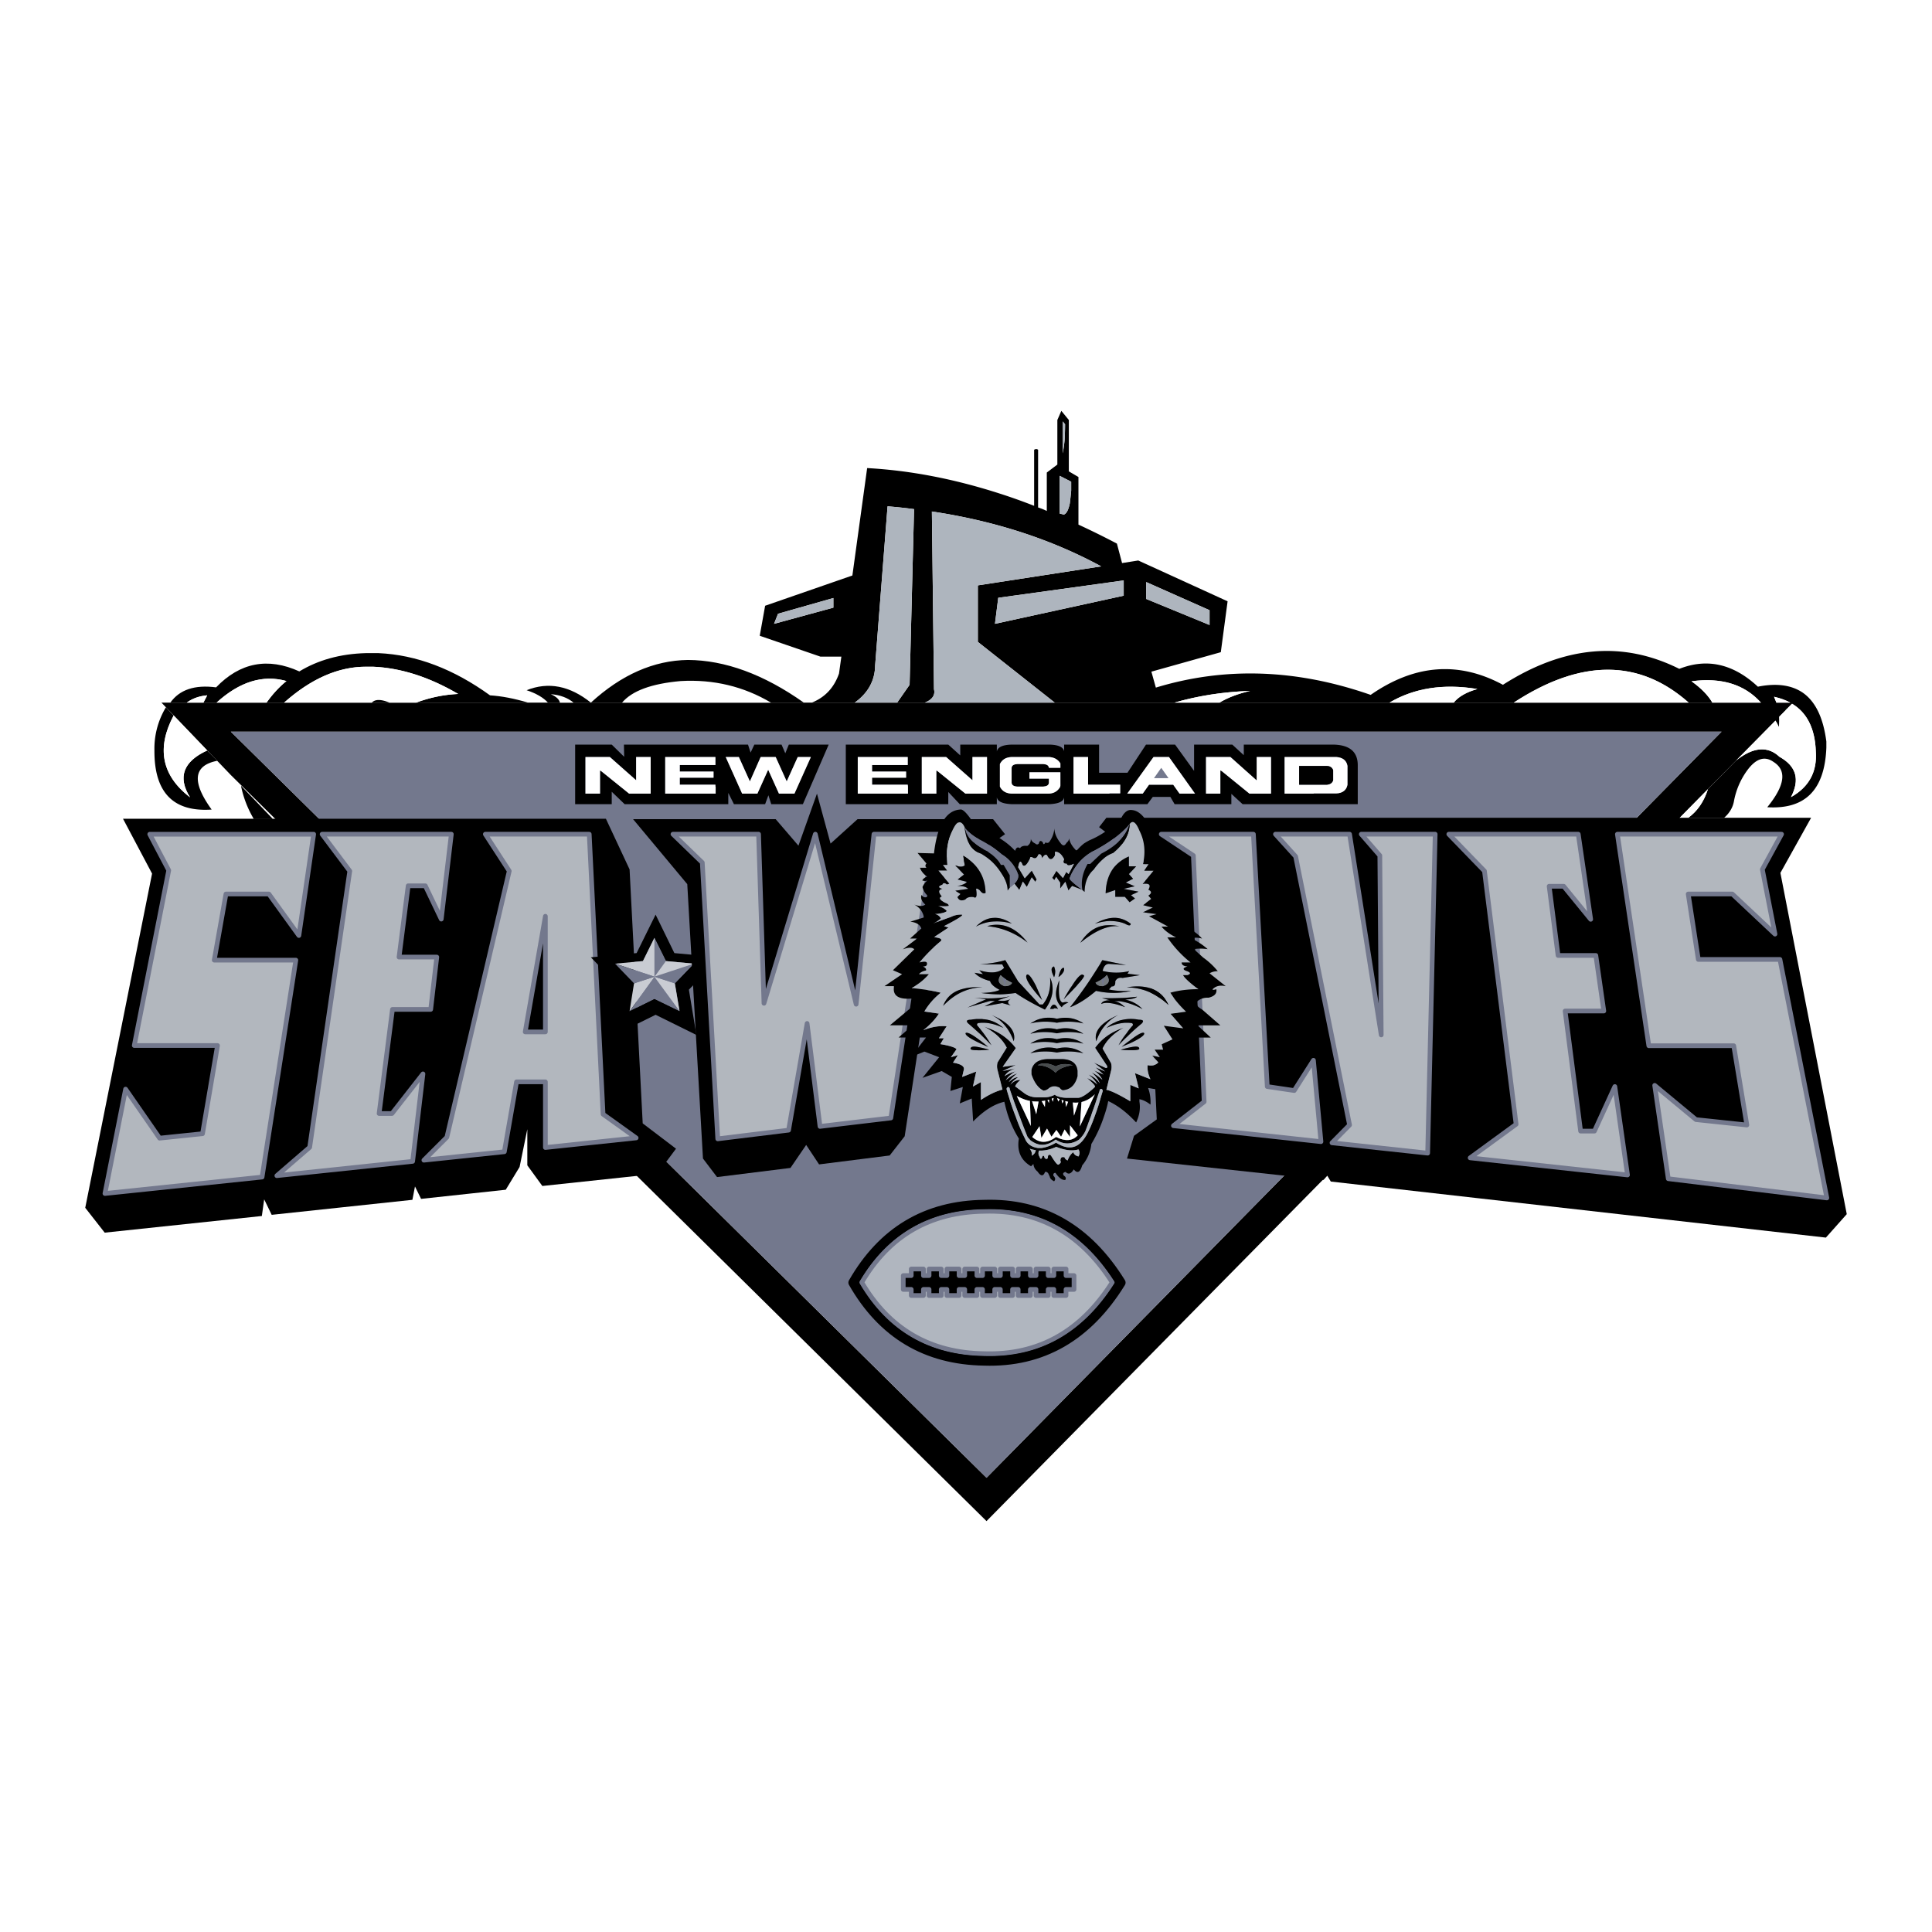 <svg xmlns="http://www.w3.org/2000/svg" width="2500" height="2500" viewBox="0 0 192.756 192.756"><path fill-rule="evenodd" clip-rule="evenodd" fill="#fff" d="M0 0h192.756v192.756H0V0z"/><path d="M178.238 70.756l.656-.655H16.108l6.926 7.229 40.503 39.989h.023-.023l34.888 34.442 79.719-80.889.094-.116zM66.486 115.893l-.023.023.023-.023-43.451-42.89h148.723l-73.332 74.432-31.94-31.542z" fill-rule="evenodd" clip-rule="evenodd"/><path fill-rule="evenodd" clip-rule="evenodd" fill="#73788d" d="M66.486 115.893l31.94 31.542 73.332-74.433H23.035l43.451 42.891z"/><path fill="none" stroke="#459d58" stroke-width=".051" stroke-linecap="round" stroke-linejoin="round" stroke-miterlimit="2.613" d="M178.238 70.756l-.093.118"/><path d="M168.48 70.102h2.363c-.42-.726-1.123-1.451-2.082-2.13 2.973-.397 5.289.304 6.926 2.13l1.451 1.801c.141.21.234.421.352.655.023-.351.047-.702.023-1.053l-.281-1.403-.234-.585c.609.14 1.146.328 1.615.585.07.046.117.07.188.116 1.496.89 2.293 2.504 2.363 4.774.139 2.012-.68 3.533-2.48 4.539.912-1.755.537-3.088-1.146-4.024-1.17-1.1-2.621-.983-4.33.375l-2.807 2.854c-.398 1.24-1.053 2.199-1.967 2.854h3.58c.516-.444.867-1.006.984-1.661a7.525 7.525 0 0 1 1.285-3.019c.891-1.24 1.779-1.521 2.668-.889 1.334.842 1.146 2.34-.631 4.516 3.789.234 5.732-1.731 5.896-5.943v-.608c-.305-2.363-1.076-3.978-2.34-4.867-1.123-.772-2.621-.982-4.492-.608-2.434-2.27-5.055-2.878-7.84-1.779-5.662-2.831-11.512-2.293-17.596 1.591-4.422-2.386-8.82-2.036-13.197 1.006-7.369-2.574-14.506-2.831-21.432-.726l-.445-1.591 6.926-1.942.678-5.077-8.914-4.072-1.615.257-.514-1.942a81.432 81.432 0 0 0-3.838-1.895v-4.75l-.959-.562v-5.125l-.748-.913-.398.913v4.446l-1.053.795v3.837a5.656 5.656 0 0 0-.867-.351v-5.756c-.115-.094-.256-.094-.396 0v5.592a56.68 56.68 0 0 0-3.486-1.24c-4.517-1.451-8.892-2.293-13.174-2.527l-1.474 10.717-8.705 3.019-.538 2.995 6.06 2.083h2.083l-.234 1.686c-.491 1.404-1.381 2.363-2.714 2.902h4.282c1.334-.96 2.013-2.2 2.036-3.697l1.24-15.888c.889.07 1.778.164 2.644.28l-.446 17.526-1.24 1.779h2.761c.749-.305 1.053-.749.913-1.334l-.21-17.736c6.247.936 11.886 2.761 16.894 5.476l-12.309 1.895v5.639l7.676 6.061h11.934c2.34-.679 4.867-1.077 7.559-1.17-1.217.281-2.248.679-3.066 1.17h16.965c2.457-1.451 5.381-1.919 8.773-1.357-1.1.304-1.895.772-2.363 1.357h5.99c6.69-4.377 12.518-4.377 17.453-.001zm-47.802-9.22v1.475l-6.318-2.598v-1.685l6.318 2.808zm-14.649-18.836l.234.281c0 .562-.023 1.1-.047 1.591a17.41 17.41 0 0 1-.188 1.311v-3.183h.001zm.844 6.014v.889c-.047.491-.094.936-.141 1.287-.141.655-.328 1.006-.586 1.1l-.42-.094v-3.767l1.147.585zM83.146 59.665v.96l-5.92 1.614.398-1.006 5.522-1.568zm28.967-1.755v1.521l-12.846 2.808.328-2.598 12.518-1.731z" fill-rule="evenodd" clip-rule="evenodd"/><path fill-rule="evenodd" clip-rule="evenodd" fill="#aeb5be" d="M120.678 62.356v-1.474l-6.319-2.808v1.685l6.319 2.597zM106.264 42.327l-.234-.281v3.183c.07-.398.141-.843.188-1.311a35.09 35.09 0 0 0 .046-1.591zM106.873 48.949v-.889l-1.146-.585v3.767l.42.094c.258-.094.445-.445.586-1.1.046-.351.093-.796.14-1.287zM83.146 60.625v-.96l-5.522 1.568-.398 1.006 5.92-1.614zM112.113 59.432V57.91l-12.517 1.732-.328 2.597 12.845-2.807z"/><path d="M168.762 67.972c.959.679 1.662 1.404 2.082 2.13h4.844c-1.637-1.826-3.954-2.528-6.926-2.13zM177.514 71.505c.023.352 0 .702-.023 1.053-.117-.234-.211-.445-.352-.655l-3.932 3.978c1.709-1.357 3.16-1.475 4.33-.375 1.684.936 2.059 2.27 1.146 4.024 1.801-1.006 2.619-2.527 2.48-4.539-.07-2.27-.867-3.884-2.363-4.774l-1.286 1.288zM176.998 69.516l.234.585h1.381c-.468-.257-1.006-.445-1.615-.585zM167.592 81.59h.842c.914-.655 1.568-1.614 1.967-2.854l-2.809 2.854zM117.168 70.102h4.492c.818-.492 1.85-.89 3.066-1.17-2.691.093-5.218.491-7.558 1.17zM145.035 70.102c.469-.585 1.264-1.053 2.363-1.357-3.393-.562-6.316-.094-8.773 1.357h6.41z" fill-rule="evenodd" clip-rule="evenodd" fill="#fff"/><path d="M91.195 50.797a47.837 47.837 0 0 0-2.644-.28l-1.24 15.888c-.023 1.497-.702 2.737-2.036 3.697h4.235l1.24-1.779.445-17.526zM93.184 68.767c.141.585-.164 1.03-.913 1.334h12.963l-7.676-6.061v-5.639l12.309-1.895c-5.008-2.715-10.646-4.54-16.894-5.476l.211 17.737z" fill-rule="evenodd" clip-rule="evenodd" fill="#aeb5be"/><path d="M151.025 70.102h17.455c-4.935-4.376-10.763-4.376-17.455 0zM55.863 70.102h1.357c-.585-.492-1.357-.772-2.27-.843.538.234.843.514.913.843z" fill-rule="evenodd" clip-rule="evenodd" fill="#fff"/><path d="M54.951 69.259c.912.07 1.685.351 2.27.843h1.731c-2.106-1.685-4.235-2.106-6.411-1.24.982.327 1.685.749 2.129 1.24h1.193c-.07-.329-.375-.609-.912-.843z" fill-rule="evenodd" clip-rule="evenodd"/><path d="M67.914 67.948c-2.925.257-4.867.983-5.85 2.153h14.858c-2.714-1.614-5.733-2.34-9.008-2.153z" fill-rule="evenodd" clip-rule="evenodd" fill="#fff"/><path d="M62.064 70.102c.982-1.17 2.925-1.896 5.85-2.153 3.275-.187 6.294.539 9.008 2.153h3.276c-4.001-2.832-7.862-4.235-11.559-4.259-3.417.046-6.645 1.474-9.687 4.259h3.112zM45.708 69.235c-1.427.07-2.808.351-4.188.866h11.161c-1.404-.421-2.667-.655-3.791-.726-3.627-2.621-7.347-4.048-11.138-4.212h-1.24c-2.597.07-4.797.702-6.646 1.825-3.135-1.427-5.92-.89-8.307 1.591-2.129-.281-3.65.234-4.562 1.521h1.638c.539-.398 1.217-.655 2.036-.726l-.375.726h1.31c2.293-2.083 4.61-2.809 6.973-2.153-.749.608-1.404 1.334-1.989 2.153h1.755c2.69-2.387 5.405-3.581 8.166-3.581h.702c2.786.119 5.617 1.032 8.495 2.716z" fill-rule="evenodd" clip-rule="evenodd"/><path d="M41.52 70.102a13.743 13.743 0 0 1 4.188-.866c-2.878-1.685-5.709-2.597-8.493-2.714h-.702c-2.761 0-5.476 1.193-8.166 3.581h8.751c.328-.352.913-.352 1.755 0h2.667v-.001zM18.635 70.102h1.662l.375-.726c-.819.07-1.498.327-2.037.726zM26.591 70.102c.585-.819 1.24-1.545 1.989-2.153-2.363-.655-4.68.07-6.973 2.153h4.984z" fill-rule="evenodd" clip-rule="evenodd" fill="#fff"/><path d="M38.852 70.102c-.842-.352-1.427-.352-1.755 0h1.755zM17.325 71.388l-.772-.819a7.976 7.976 0 0 0-1.146 4.306c-.023 4.188 1.872 6.154 5.709 5.896-2.012-2.784-1.825-4.399.562-4.867l-1.006-1.03c-2.387 1.1-2.972 2.667-1.708 4.68-2.832-2.176-3.37-4.913-1.639-8.166z" fill-rule="evenodd" clip-rule="evenodd"/><path d="M18.963 79.554c-1.264-2.012-.679-3.58 1.708-4.68l-3.346-3.486c-1.731 3.253-1.193 5.99 1.638 8.166z" fill-rule="evenodd" clip-rule="evenodd" fill="#fff"/><path d="M24.041 78.384a10.614 10.614 0 0 0 1.264 3.299H27.2l-3.159-3.299zM12.271 81.684l2.901 5.475-6.668 33.343 1.942 2.48 15.678-1.661.233-1.662.749 1.545 14.039-1.497.258-1.334.608 1.239 8.447-.912 1.381-2.27.772-3.768v3.604l1.498 2.06 9.43-1.006h.023l2.902-1.404.023-.023.959-1.287-3.323-2.526-1.31-25.341-2.363-5.054H12.271v-.001zM29.82 93.336l-2.995-4.142h-4.282l-1.169 6.599h8.143l-3.37 21.644-15.677 1.639 2.06-10.413 3.393 4.891 4.282-.444 1.497-8.798h-8.307l3.44-17.479-1.896-3.603h16.356L29.82 93.336zm5.077-6.435l-2.761-3.673h12.893l-1.006 8.47-1.591-3.323h-1.708l-.913 7.113h3.767l-.608 5.218h-3.814l-1.334 10.389h1.287l3.089-3.954-1.03 8.728-13.548 1.427 3.276-2.831 4.001-27.564zm15.912 0l-2.386-3.673h10.365l1.381 27.938 3.299 2.363-9.055.959v-6.552h-2.878l-1.217 6.974-8.026.842 2.293-2.293 6.224-26.558z" fill-rule="evenodd" clip-rule="evenodd"/><path fill-rule="evenodd" clip-rule="evenodd" fill="#b2b7be" d="M26.825 89.194l2.995 4.142 1.474-10.108H14.938l1.896 3.603-3.44 17.48h8.307l-1.497 8.797-4.283.445-3.392-4.891-2.06 10.413 15.677-1.638 3.37-21.644h-8.142l1.169-6.599h4.282zM32.137 83.228l2.76 3.673-4.001 27.564-3.275 2.831 13.547-1.427 1.03-8.727-3.089 3.954h-1.287l1.334-10.389h3.814l.609-5.218h-3.767l.912-7.114h1.708l1.591 3.323 1.006-8.47H32.137zM48.422 83.228l2.386 3.673-6.224 26.558-2.293 2.293 8.026-.842 1.217-6.974h2.878v6.552l9.055-.959-3.299-2.363-1.381-27.938H48.422zm5.99 19.725H52.4l2.012-11.536v11.536z"/><path fill-rule="evenodd" clip-rule="evenodd" d="M52.4 102.953h2.012V91.417L52.4 102.953z"/><path d="M32.137 83.228H45.03l-1.006 8.47-1.591-3.323h-1.708l-.913 7.113h3.767l-.608 5.218h-3.814l-1.334 10.389h1.287l3.089-3.954-1.03 8.728-13.548 1.427 3.276-2.831 4.001-27.563-2.761-3.674zm18.672 3.673l-6.224 26.558-2.293 2.293 8.026-.842 1.217-6.974h2.878v6.552l9.055-.959-3.299-2.363-1.381-27.938H48.422l2.387 3.673zm3.603 16.052V91.417L52.4 102.953h2.012zM26.825 89.194h-4.282l-1.169 6.599h8.143l-3.37 21.644-15.677 1.639 2.06-10.413 3.393 4.891 4.282-.444 1.497-8.798h-8.307l3.44-17.479-1.896-3.603h16.356L29.82 93.336l-2.995-4.142z" fill="none" stroke="#73788d" stroke-width=".468" stroke-linecap="round" stroke-linejoin="round" stroke-miterlimit="2.613"/><path d="M67.282 95.091l-1.872-3.837-1.896 3.837-4.562.421 3.112 3.229-.749 4.516h.023l4.071-2.012 4.071 2.012-.749-4.516 3.112-3.229-4.561-.421zm.514 5.779l-2.504-1.217-2.457 1.217h-.023v.023l.445-2.784-1.896-1.965 2.784-.258 1.146-2.316 1.146 2.316 2.785.258-1.895 1.965.469 2.761z" fill-rule="evenodd" clip-rule="evenodd"/><path fill-rule="evenodd" clip-rule="evenodd" fill="#c9ccd3" d="M65.292 97.478v-.024l-2.035.655-.445 2.785v-.024h.024l2.456-3.392z"/><path d="M65.292 97.454v.023l-2.457 3.393 2.457-1.217 2.504 1.217-2.504-3.416zm0 .117l.023.023h-.023v-.023z" fill-rule="evenodd" clip-rule="evenodd" fill="#73788d"/><path fill-rule="evenodd" clip-rule="evenodd" d="M65.316 97.595l-.024-.024v.024h.024zM65.292 97.454h.024v-.023l-.024.023-.022-.023.022.023z"/><path fill-rule="evenodd" clip-rule="evenodd" fill="#c9ccd3" d="M65.316 97.454h-.024l2.504 3.416-.467-2.761-2.013-.655z"/><path fill-rule="evenodd" clip-rule="evenodd" fill="#73788d" d="M65.316 97.431v.023l2.013.655 1.895-1.964-3.908 1.286zM65.292 97.454l.024-.023 1.123-1.544-1.147-2.317v3.884z"/><path fill-rule="evenodd" clip-rule="evenodd" fill="#c9ccd3" d="M65.27 97.431l.022.023V93.57l-1.146 2.317-2.784.258 3.908 1.286z"/><path fill-rule="evenodd" clip-rule="evenodd" fill="#73788d" d="M65.292 97.454l-.022-.023-3.908-1.286 1.895 1.964 2.035-.655z"/><path fill-rule="evenodd" clip-rule="evenodd" fill="#c9ccd3" d="M66.439 95.887l-1.123 1.544 3.908-1.286-2.785-.258z"/><path d="M177.631 87.089l3.064-5.499h-70.312l-.727.936 4.492 3.37 1.264 25.785-2.27 1.639-.701 2.269 19.607 2.13.375-.422.352.586 49.395 5.592 2.082-2.34-6.621-34.046zm-1.803-.351l1.264 6.458-4.258-4.001h-4.4l1.008 6.528h8.143l4.68 23.797-15.818-1.919-1.357-9.312 4.119 3.416 5.076.538-1.309-7.908h-8.471l-3.137-21.106h16.381l-1.921 3.509zm-17.127 4.984l-2.691-3.299h-1.451l.889 6.903h3.768l.797 5.545h-3.861l1.545 11.98h1.379l2.037-4.445 1.264 8.821-15.701-1.708 4.586-3.347-3.158-25.271-3.557-3.673h12.916l1.238 8.494zm-22.885-8.494h7.371l-.75 31.822-9.545-1.029 1.754-1.778-5.381-26.791-2.014-2.223h7.395l3.158 20.029-.139-17.899-1.849-2.131zm-18.742 29.084l3.064-2.387-1.076-24.568-3.205-2.129h9.195l1.381 25.177 2.691.397 1.918-3.019.75 8.119-14.718-1.59z" fill-rule="evenodd" clip-rule="evenodd"/><path fill-rule="evenodd" clip-rule="evenodd" fill="#b2b7be" d="M177.092 93.196l-1.264-6.458 1.92-3.51h-16.381l3.137 21.106h8.471l1.308 7.908-5.076-.538-4.119-3.416 1.357 9.313 15.819 1.919-4.68-23.797h-8.143l-1.007-6.529h4.4l4.258 4.002zM156.01 88.422l2.691 3.3-1.24-8.494h-12.916l3.557 3.673 3.158 25.271-4.586 3.347 15.701 1.708-1.264-8.822-2.037 4.446h-1.379l-1.545-11.981h3.862l-.797-5.545h-3.768l-.888-6.903h1.451zM143.188 83.228h-7.372l1.85 2.129.139 17.9-3.159-20.029h-7.394l2.014 2.223 5.38 26.791-1.753 1.779 9.545 1.029.75-31.822zM120.139 109.926l-3.065 2.386 14.719 1.591-.75-8.119-1.918 3.019-2.691-.398-1.381-25.177h-9.196l3.205 2.129 1.077 24.569z"/><path d="M100.273 83.228L99.08 81.73H85.556l-2.69 2.434-1.357-4.984-1.848 5.194-2.27-2.644H63.164l5.405 6.481 1.567 27.376 1.404 1.849 7.324-.912 1.568-2.293 1.287 1.941 7.043-.889 1.498-1.919 3.978-25.996 6.035-4.14zm-18.461 29.155l-1.287-10.272-1.848 10.646-7.066.866-1.544-27.564-2.925-2.831h8.541l.539 16.871 5.124-16.871 4.071 16.964 1.778-16.964h10.833L92.74 86.27l-3.861 25.271-7.067.842z" fill-rule="evenodd" clip-rule="evenodd"/><path fill-rule="evenodd" clip-rule="evenodd" fill="#b2b7be" d="M80.525 102.11l1.287 10.273 7.066-.843 3.861-25.27 5.288-3.042H87.194l-1.778 16.964-4.072-16.964-5.124 16.871-.538-16.871h-8.541l2.925 2.831 1.544 27.564 7.067-.866 1.848-10.647z"/><path d="M156.01 88.422h-1.451l.889 6.903h3.768l.797 5.545h-3.861l1.545 11.98h1.379l2.037-4.445 1.264 8.821-15.701-1.708 4.586-3.347-3.158-25.271-3.557-3.673h12.916l1.24 8.494-2.693-3.299zM80.525 102.11l-1.848 10.646-7.066.866-1.544-27.564-2.925-2.831h8.541l.539 16.871 5.124-16.871 4.071 16.964 1.778-16.964h10.833l-5.288 3.042-3.861 25.271-7.066.843-1.288-10.273zm55.291-18.882l1.85 2.129.139 17.899-3.158-20.029h-7.395l2.014 2.223 5.381 26.791-1.754 1.778 9.545 1.029.75-31.822h-7.372v.002zm-15.677 26.698l-1.076-24.568-3.205-2.129h9.195l1.381 25.177 2.691.397 1.918-3.019.75 8.119-14.719-1.591 3.065-2.386zm55.689-23.188l1.92-3.51h-16.381l3.137 21.106h8.471l1.309 7.908-5.076-.538-4.119-3.416 1.357 9.312 15.818 1.919-4.68-23.797h-8.143l-1.008-6.528h4.4l4.258 4.001-1.263-6.457z" fill="none" stroke="#73788d" stroke-width=".468" stroke-linecap="round" stroke-linejoin="round" stroke-miterlimit="2.613"/><path d="M114.336 74.29l-1.848 2.808h-2.832V74.29h-3.486v.678c-.07-.421-.561-.655-1.449-.678h-3.791c-.914.023-1.381.257-1.475.678v-.678h-3.65v1.076l-1.193-1.076H84.386v5.943h10.225v-1.217l1.146 1.217h3.697v-.679c.094.421.561.632 1.475.679h3.791c.889-.047 1.379-.257 1.449-.679v.679h8.307l.539-.726h1.754l.422.726h5.662v-1.03l1.123 1.03h11.488v-3.931c-.023-1.31-.818-1.965-2.387-2.012h-8.984v1.053l-1.146-1.053h-3.814v2.621l-1.895-2.621h-2.902zm-7.231 1.24h1.451v2.761h3.205v.865h-1.076v.023h-3.58V75.53zm6.905 3.65h-1.545l2.621-3.65h1.543l2.598 3.65h-1.543l-.633-.889h-2.41l-.631.889zm-11.303-1.498v-.631h3.088v1.287c0 .046 0 .093-.021.14v.023c-.234.421-.609.655-1.123.678h-3.721c-.539-.023-.938-.234-1.17-.702V76.23c.232-.468.631-.678 1.17-.702h3.721c.514.023.889.234 1.145.631v.445h-1.145c-.025-.234-.211-.351-.562-.375h-2.598c-.352.023-.537.141-.561.375v1.498c.023.234.209.351.561.375h2.598c.352-.023.537-.14.562-.375V77.681h-1.944v.001zm-4.234-2.152v3.65H96.32l-2.784-2.246a.499.499 0 0 1-.117-.07v2.316h-1.451v-3.65h2.434l2.621 2.316V75.53h1.45zM90.4 76.98v.608h-3.394v.702h3.557l.024.187v.702H85.58v-3.65h4.983v.795h-3.557v.655H90.4v.001zm42.936-1.45c.609.046 1.006.328 1.1.889v1.872c-.094.538-.49.842-1.1.865h-2.27v.023h-2.9V75.53h5.17zm-6.527 0v3.65h-2.152l-2.762-2.246-.141-.07v2.316h-1.428v-3.65h2.434l2.598 2.316h.023V75.53h1.428z" fill-rule="evenodd" clip-rule="evenodd"/><path fill-rule="evenodd" clip-rule="evenodd" fill="#fff" d="M108.557 75.53h-1.452v3.65h3.581v-.024h1.076v-.865h-3.205V75.53zM112.465 79.18h1.545l.631-.889h2.41l.633.889h1.543l-2.598-3.65h-1.543l-2.621 3.65zm2.668-1.544l.725-1.03.725 1.03h-1.45zM102.707 77.051v.631h1.943V78.103c-.025.234-.211.351-.562.375h-2.598c-.352-.023-.537-.14-.561-.375v-1.498c.023-.234.209-.351.561-.375h2.598c.352.023.537.141.562.375h1.145v-.445c-.256-.397-.631-.608-1.145-.631h-3.721c-.539.023-.938.234-1.17.702v2.247c.232.468.631.678 1.17.702h3.721c.514-.023.889-.257 1.123-.678v-.023c.021-.047.021-.094.021-.14v-1.287h-3.087v-.001zM98.473 79.18v-3.65h-1.451v2.316l-2.621-2.316h-2.434v3.65h1.451v-2.316c.023.023.07.047.117.07l2.784 2.246h2.154zM90.4 77.589v-.609h-3.394v-.655h3.557v-.164-.631H85.58v3.65H90.587v-.702l-.024-.187h-3.557v-.702H90.4zM134.436 76.419c-.094-.562-.49-.843-1.1-.889h-5.17V79.18h2.9v-.023h2.27c.609-.023 1.006-.327 1.1-.865v-1.873zm-2.082 0c.352 0 .562.164.654.421v1.006c-.092.281-.303.421-.654.445h-2.738v-1.872h2.738z"/><path d="M133.008 76.84c-.092-.257-.303-.421-.654-.421h-2.739v1.872h2.738c.352-.023.562-.164.654-.445V76.84h.001z" fill-rule="evenodd" clip-rule="evenodd"/><path d="M126.809 79.18v-3.65h-1.428v2.316h-.023l-2.598-2.316h-2.434v3.65h1.428v-2.316l.141.07 2.762 2.246h2.152z" fill-rule="evenodd" clip-rule="evenodd" fill="#fff"/><path d="M110.312 82.947a8.806 8.806 0 0 1-1.615.889 6.75 6.75 0 0 0-.561.328 5.552 5.552 0 0 0-.656.631l-.117.047c-.396-.398-.631-.795-.701-1.217 0 .188-.094.328-.258.468-.188.328-.375.328-.609 0-.373-.468-.584-.959-.607-1.451-.023.468-.188.937-.516 1.381-.115.094-.232.094-.373.023-.117.234-.211.234-.258 0-.188-.211-.328-.188-.398.117-.115.117-.232.117-.35 0-.258-.117-.398-.281-.445-.468 0 .304-.094.538-.352.702-.373-.047-.631.046-.725.234-.234-.164-.398-.07-.492.257a6.89 6.89 0 0 0-1.264-1.076 9.274 9.274 0 0 0-2.643-1.311c-.773-1.24-1.288-1.825-1.592-1.731-1.38.094-2.27 1.544-2.597 4.375l-1.637-.045.889 1.053c-.14.14-.14.304 0 .421h-.655c.117.327.351.632.725.889a.82.82 0 0 0-.491.375c.188.07.351.07.515 0a1.925 1.925 0 0 0-.491.655c.07.351.257.655.585.936-.305.164-.515.117-.679-.141-.117.304 0 .632.374.959-.233.187-.608.187-1.099 0 .562.304.866.749.959 1.287l-1.357.421c.585.07.959.281 1.1.679l-1.123 1.006h.702l-1.428 1.076c.585-.211.959-.211 1.147 0l-2.129 2.082.912.397-1.755 1.193h.936v.141c-.093.819.492 1.193 1.708 1.1l.865.188-2.971 2.48h2.27l-1.404 1.217h2.737l-1.497 1.942 1.333-.539 1.474.562-1.661 2.059 1.919-.679 1.006.585-.141 1.404 1.24-.397-.304 1.638 1.193-.491.141 2.293c1.053-1.076 2.082-1.731 3.111-1.966.117.491.234.982.398 1.45a10.68 10.68 0 0 0 1.053 2.224c-.211 1.264.211 2.176 1.217 2.761l.234-.234c.023.305.164.562.422.772.279.422.514.468.678.164.047-.117.094-.188.188-.141.047.023.117.047.188.141l.162.351c.023.164.164.305.422.445.164-.164.141-.352-.07-.562-.023-.187.047-.28.211-.28.352.515.678.749.982.702.094-.164.047-.305-.141-.422-.141-.187-.094-.304.164-.374.281.281.539.211.818-.257.352.444.633.327.844-.398a3.9 3.9 0 0 0 .912-2.129c.537-.889.959-1.825 1.264-2.762.141-.397.258-.795.352-1.193.023-.116.045-.233.07-.327.959.444 1.871 1.146 2.783 2.13.328-.679.445-1.381.328-2.083v-.234c.375.07.748.258 1.1.539a4.041 4.041 0 0 0-.234-1.662l1.779.305-.539-1.146 1.076-.374a.818.818 0 0 1-.42-.749h1.053l-.797-1.007h1.85l-.865-1.029c.467-.21.936-.28 1.426-.233l-.701-.796h2.387l-1.311-1.217h2.27l-1.801-1.567c-.492-.281-.68-.538-.539-.772v-.023c.305-.281.701-.421 1.17-.397.561-.141.842-.397.771-.843-.326.094-.443.07-.326-.047.326-.304.748-.374 1.264-.258l-1.615-1.286c.234-.141.516-.211.818-.211a7.298 7.298 0 0 0-1.451-1.357l-.936-.842c.422-.07.867-.07 1.381 0a6.691 6.691 0 0 0-1.592-1.053c.234-.117.586-.117 1.031 0-.445-.515-1.148-1.006-2.131-1.404h.68c-.352-.444-.936-.819-1.709-1.17l.281-.328h-.492l.914-.397-1.1-.304.748-.562-.562-.257.469-.234-.492-.421.562-.397-.818-.679.795-1.053h-.795l.279-.515c-.865.234-1.287.234-1.287 0 .049-1.146-.045-2.106-.256-2.855-.633-1.427-1.311-2.176-2.061-2.247-.42-.07-.771.188-1.053.726-.443.488-.982.955-1.59 1.4zm2.387-.725c.303-.421.631-.211.982.655.516 1.006.631 2.129.352 3.346h.561l-.445.655h.938l-1.1 1.334c.678-.117.865.07.584.562.352.164.352.351 0 .585l.281.327-.818.632.982.234-1.006.468 1.379.188-.748.21 1.895 1.03h-.654c.305.374.771.749 1.451 1.076h-.867a11.502 11.502 0 0 0 2.316 2.504h-.889c0 .234.188.374.586.397-.516.164-.516.327 0 .491.328.141.328.258 0 .375h-.445c.164.304.68.771 1.521 1.403-1.006 0-1.941.117-2.785.352l.422.631c.328.422.701.843 1.146 1.264l-1.545.211 1.264 1.451-1.941-.258.865 1.357-1.076.491.141.538h-.842l.514.749-.771-.164.631.679c-.234.28-.607.374-1.076.28-.047.445.047.913.281 1.404l-1.545-.608.375 1.521-.842-.351v1.638c-1.17-.702-1.967-1.076-2.387-1.146l.467-1.896c.07-.257.07-.515 0-.771l-.842-1.451c.398-.842 1.123-1.521 2.105-2.082-1.217.397-2.176 1.076-2.854 2.012l1.1 1.661c.164.211.141.352-.023.352l-1.193-.538 1.123.889-.959-.421.795.726-.959-.422c.396.281.678.608.842.937-.398-.351-.748-.585-1.076-.726.375.305.654.679.818 1.076a2.53 2.53 0 0 0-1.123-.865c.422.327.703.654.865.982a3.045 3.045 0 0 0-1.006-.632c.562.491.844.772.773.89-.797.748-1.381 1.1-1.709 1.076h-.818c-.609.023-1.053-.07-1.381-.234-.023-.023-.047-.047-.094-.07a2.305 2.305 0 0 1-1.17.258h-.562c-.209 0-.396-.023-.584-.07a2.125 2.125 0 0 1-.795-.397l-.844-.632c.094-.211.258-.422.539-.632-.375-.023-.725.14-1.006.468.141-.258.396-.491.748-.726-.211-.047-.514.117-.912.468.164-.28.445-.562.842-.865-.375.117-.748.351-1.146.679.211-.328.539-.632.982-.89-.467.141-.842.305-1.1.492.188-.352.539-.586 1.076-.772l-1.287.257 1.334-.608-1.311.188 1.311-1.872c-.725-.959-1.707-1.661-2.994-2.082-.07-.023-.117-.047-.164-.07.047.047.117.07.188.117.959.537 1.66 1.193 2.059 1.988L99.527 106a1.44 1.44 0 0 0 0 .771l.49 1.942c-.654.164-1.379.515-2.152 1.029v-1.778l-.795.445.328-1.498-1.405.538.164-.702c.094-.351-.257-.584-1.076-.725l.491-.749-.702.211.562-.796c-.093-.164-.632-.351-1.614-.515l.351-.585h-.492l.772-1.193c-.749-.07-1.544.07-2.34.397.656-.515 1.17-1.053 1.568-1.661l-1.451-.211a6.776 6.776 0 0 1 1.638-1.871c-.819-.211-1.778-.352-2.901-.469.281-.163.515-.327.749-.491.375-.28.702-.585.959-.89h-.983c.14-.187.375-.304.702-.374.047-.163-.07-.28-.304-.397.28 0 .397-.094.397-.233.047-.258-.187-.305-.749-.164a15.137 15.137 0 0 1 2.129-2.129c.164-.21-.07-.328-.678-.398l1.451-.959-.446-.145c1.311-.678 1.919-1.053 1.802-1.146a2.16 2.16 0 0 0-1.123.233c-.21.07-.795.281-1.778.655.328-.164.585-.327.772-.491-.046-.187-.234-.351-.585-.468.585-.023.983-.117 1.193-.281-.164-.21-.468-.398-.889-.515.468.047.819.047 1.076 0 .023-.117-.094-.234-.375-.327-.562-.305-.655-.515-.304-.608-.375-.421-.375-.679.047-.772-.444-.117-.444-.257 0-.421.07-.188.234-.188.444 0l.257-.094-1.1-1.311h.866l-.421-.562h.445c-.117-1.006-.047-1.942.257-2.831.351-.936.655-1.404.889-1.404.21-.07.421.117.585.491.327.444.795.842 1.45 1.193.633.328 1.17.655 1.639 1.006.211.164.422.328.607.492a3.798 3.798 0 0 1 1.639 2.036c.047.281-.07.585-.375.889l.492.632.352-.842.396.538.492-.959.352.445.141-.234-.492-.889-.701.772-.656-1.1c.117-.655.258-.726.445-.211.211.188.443-.047.748-.679-.023-.117.047-.14.188-.117.281.21.492.117.631-.257.188-.094.328.023.375.374.188-.327.352-.421.492-.304.232.515.514.515.795 0v-.351c.352-.023.654.234.912.749-.141.304-.07.445.258.445.047.21.281.21.725 0l-.537 1.03-.234-.211-.328.608-.654-.726-.422.702.211.234.188-.328.398.585v.585l.514-.678.305.866.375-.444 1.029.397c-.914-.679-1.334-1.077-1.287-1.17.023-.07.07-.141.094-.234.49-1.1 1.24-1.918 2.27-2.48h.023c1.543-.818 2.734-1.684 3.601-2.69zm-7.113 27.68l-.117-.351c.07.047.164.07.258.116l-.141.235zm-.469-.35l-.07.374-.117-.304c.047-.023.117-.047.187-.07zm1.17.303l.281.07-.211.515-.07-.585zm-.164-.046l-.117.258-.023.023v-.023l-.07-.328.21.07zm-3.158.046s.023 0 .047.023c.188.023.398.023.607.023l-.232 1.264-.422-1.31zm1.545-.092c.047-.024.094-.048.162-.048l-.021.328-.141-.28zm-.586.092c.117 0 .234-.023.352-.047l-.023.632-.329-.585zm-1.17-.023l.094 2.504-1.404-2.995c.445.234.865.422 1.31.491zm-1.942.117c-.117-.397-.258-.819-.375-1.24-.023-.117 0-.187.117-.257.117 0 .188.07.188.21.141.422.305.866.443 1.287.188.491.352.959.539 1.427.258.703.516 1.381.795 2.06l.281.328c.352.257.701.421 1.053.444.469.047.982-.141 1.475-.515.771.515 1.545.515 2.34 0 .281-.281.492-.562.631-.866.164-.421.328-.912.539-1.451.117-.374.281-.795.422-1.216.141-.422.279-.866.443-1.311 0-.141.07-.211.188-.211.117.07.141.141.117.258-.141.444-.258.866-.375 1.264-.141.444-.281.842-.42 1.216a13.072 13.072 0 0 1-.703 1.662c-.467.912-1.029 1.38-1.637 1.427-.469.047-.961-.116-1.521-.468l-.023.023a3.82 3.82 0 0 1-1.404.515h-.375c-.631-.093-1.076-.397-1.285-.936a19.235 19.235 0 0 1-.938-2.224 25.73 25.73 0 0 1-.515-1.426zm4.563 3.487c-.023.023-.023.023-.047.023-.539.397-1.053.538-1.545.421a1.962 1.962 0 0 1-.795-.444l.725-1.076.188 1.17.562-.936.443.818.492-.679.467.679.352-.726.539.749v-1.17l.771 1.006c-.513.562-1.24.632-2.152.165zm.842 2.036c-.281-.094-.422.023-.422.351.096.094.025.234-.186.374-.117.047-.352-.257-.727-.865-.117-.164-.232-.164-.326 0 0 .305-.117.374-.328.211-.047-.188-.094-.258-.164-.234-.023.023-.047.047-.07.094-.094.28-.188.28-.281 0-.117-.164-.141-.375-.047-.608h.305a3.764 3.764 0 0 0 1.357-.351c.023 0 .047 0 .047-.024.865.352 1.613.445 2.223.258a.635.635 0 0 1 0 .702c-.281-.07-.445-.211-.516-.421-.256.187-.443.468-.561.818-.187-.072-.281-.189-.304-.305zm-3.276-.164c.047-.234-.023-.468-.211-.702.211.07.398.117.609.141-.023.232-.163.42-.398.561zm4.961-5.359c.49-.117.936-.374 1.334-.772l-1.498 3.206.164-2.434zm-.304.047l-.445 1.311-.117-1.311c.21.024.398.024.562 0z" fill-rule="evenodd" clip-rule="evenodd"/><path d="M113.682 82.877c-.352-.866-.68-1.076-.982-.655-.023 1.053-.562 1.989-1.639 2.878a2.867 2.867 0 0 0-.982.585 5.455 5.455 0 0 0-.959 1.076c-.586.515-.891 1.264-.912 2.223l-.211-.187-1.029-.397-.375.444-.305-.866-.514.678v-.585l-.398-.585-.188.328-.211-.234.422-.702.654.726.328-.608.234.211.537-1.03c-.443.21-.678.21-.725 0-.328 0-.398-.141-.258-.445-.258-.515-.561-.772-.912-.749v.351c-.281.515-.562.515-.795 0-.141-.117-.305-.023-.492.304-.047-.351-.188-.468-.375-.374-.139.374-.35.468-.631.257-.141-.023-.211 0-.188.117-.305.632-.537.866-.748.679-.188-.515-.328-.444-.445.211l.656 1.1.701-.772.492.889-.141.234-.352-.445-.492.959-.396-.538-.352.842-.492-.632a4.183 4.183 0 0 1-.467.397l-.211.281c0-.539-.211-1.1-.586-1.662-.35-.562-.771-1.076-1.309-1.498a8.483 8.483 0 0 0-.75-.515c-.958-.304-1.497-1.17-1.637-2.621-.164-.375-.375-.562-.585-.491-.234 0-.538.468-.889 1.404-.305.889-.375 1.825-.257 2.831h-.445l.421.562h-.866l1.1 1.311-.257.094c-.21-.188-.374-.188-.444 0-.444.164-.444.304 0 .421-.421.094-.421.351-.047.772-.351.093-.257.304.304.608.281.093.397.21.375.327-.257.047-.608.047-1.076 0 .421.117.725.305.889.515-.21.164-.608.257-1.193.281.351.117.539.281.585.468a3.627 3.627 0 0 1-.772.491 59.151 59.151 0 0 1 1.778-.655 2.161 2.161 0 0 1 1.123-.233c.117.093-.491.468-1.802 1.146l.445.141-1.45.96c.608.07.842.188.678.398a15.244 15.244 0 0 0-2.129 2.129c.562-.141.795-.094.749.164 0 .14-.117.233-.397.233.233.117.351.234.304.397-.327.07-.562.188-.702.374h.983a5.922 5.922 0 0 1-.959.89c-.234.164-.468.328-.749.491 1.124.117 2.083.258 2.901.469a6.79 6.79 0 0 0-1.638 1.871l1.451.211c-.398.608-.912 1.146-1.568 1.661.796-.327 1.591-.468 2.34-.397l-.772 1.193h.492l-.351.585c.982.164 1.521.351 1.614.515l-.562.796.702-.211-.491.749c.819.141 1.17.374 1.076.725l-.164.702 1.405-.538-.328 1.498.795-.445v1.778c.773-.515 1.498-.865 2.152-1.029l-.49-1.942a1.44 1.44 0 0 1 0-.771l.912-1.475c-.398-.795-1.1-1.451-2.059-1.988-.07-.047-.141-.07-.188-.117.047.023.094.047.164.07 1.287.421 2.27 1.123 2.994 2.082l-1.311 1.872 1.311-.188-1.334.608 1.287-.257c-.537.187-.889.421-1.076.772.258-.188.633-.352 1.1-.492-.443.258-.771.562-.982.89.398-.328.771-.562 1.146-.679-.396.304-.678.585-.842.865.398-.351.701-.515.912-.468-.352.234-.607.468-.748.726.281-.328.631-.491 1.006-.468-.281.21-.445.421-.539.632l.844.632c.232.187.514.327.795.397.188.047.375.07.584.07h.562c.398.023.795-.07 1.17-.258.047.023.07.047.094.07.328.164.771.258 1.381.234h.818c.328.023.912-.328 1.709-1.076.07-.117-.211-.398-.773-.89.375.141.703.352 1.006.632-.162-.328-.443-.655-.865-.982.516.21.865.515 1.123.865a2.762 2.762 0 0 0-.818-1.076c.328.141.678.375 1.076.726-.164-.328-.445-.655-.842-.937l.959.422-.795-.726.959.421-1.123-.889 1.193.538c.164 0 .188-.141.023-.352l-1.1-1.661c.678-.936 1.637-1.614 2.854-2.012-.982.562-1.707 1.24-2.105 2.082l.842 1.451c.07.257.07.515 0 .771l-.467 1.896c.42.07 1.217.444 2.387 1.146v-1.638l.842.351-.375-1.521 1.545.608c-.234-.491-.328-.959-.281-1.404.469.094.842 0 1.076-.28l-.631-.679.771.164-.514-.749h.842l-.141-.538 1.076-.491-.865-1.357 1.941.258-1.264-1.451 1.545-.211a11.112 11.112 0 0 1-1.146-1.264l-.422-.631c.844-.234 1.779-.352 2.785-.352-.842-.632-1.357-1.1-1.521-1.403h.445c.328-.117.328-.234 0-.375-.516-.164-.516-.327 0-.491-.398-.023-.586-.163-.586-.397h.889a11.502 11.502 0 0 1-2.316-2.504h.867c-.68-.328-1.146-.702-1.451-1.076h.654l-1.895-1.03.748-.21-1.379-.188 1.006-.468-.982-.234.818-.632-.281-.327c.352-.234.352-.421 0-.585.281-.491.094-.679-.584-.562l1.1-1.334h-.938l.445-.655h-.561c.28-1.213.165-2.336-.35-3.342zM97.77 88.844l-.047-.047c-.256-.188-.373-.188-.326 0 .094.632 0 .866-.258.702-.398-.047-.679.046-.819.233-.398.188-.655.094-.795-.233l.304-.305-.515-.327 1.286-.187c-.257-.234-.632-.304-1.1-.28.491-.094.819-.211.959-.421l-.913-.234.632-.491-.866-.913c.421.164.726.164.937 0l-.141-.959c.702.421 1.264.936 1.637 1.567.375.608.562 1.334.586 2.129-.163.116-.351.046-.561-.234zm1.826 3.743c-.352-.093-.727-.14-1.1-.188.326-.093.631-.14.936-.14 1.146 0 2.152.585 3.088 1.778-.913-.701-1.872-1.192-2.924-1.45zm1.357-.444c-.609-.164-1.146-.234-1.686-.21a4.09 4.09 0 0 0-1.895.515c.537-.539 1.123-.843 1.73-.866.587-.047 1.195.14 1.851.561zm11.676-5.709h.725l-.725.772.42.468-.725.374.889.375-1.1.257 1.475.281-.748.351.396.328-.537.375-.469-.539h-.959v-.678l-.959.327c.023-1.053.303-1.918.842-2.597a3.877 3.877 0 0 1 1.475-1.076v.982zm-3.393 5.732c.537-.304 1.053-.491 1.52-.562.75-.117 1.428.07 2.061.562-.023.211-.188.211-.562 0-.492-.21-1.029-.28-1.592-.28a5.468 5.468 0 0 0-1.427.28zm1.309.141a3.91 3.91 0 0 1 1.148.117 3.01 3.01 0 0 0-1.193.093c-.82.211-1.709.725-2.715 1.544.725-1.146 1.662-1.731 2.76-1.754zm-16.448 8.048c.351-.912 1.03-1.474 2.036-1.708.538-.141 1.194-.188 1.918-.141-.607 0-1.216.117-1.801.352-.75.282-1.475.795-2.153 1.497zm3.323 1.311H97.887c.07 0 .141 0 .211.023h.07c.748.07 1.381.374 1.941.866-.748-.352-1.426-.516-2.012-.516-.141 0-.258 0-.375.023-.186 0-.279.07-.232.234.139.164.279.328.42.515.375.468.703.96 1.006 1.475-.35-.375-.725-.726-1.1-1.101-.396-.351-.795-.725-1.216-1.076-.257-.257-.14-.374.304-.374.164-.046.352-.046.516-.069zm-.586 2.925c.047-.164.257-.211.679-.141.279.047.678.141 1.193.281-.562.047-.984.07-1.287.047-.445 0-.631-.07-.585-.187zm16.895-7.3l-1.732.28c-.35-.07-.584.047-.725.328v.116c0 .281-.117.422-.352.398l-.279.304c.373.094.865.141 1.449.164.234 0 .492-.023.773-.023-.258.047-.516.117-.773.141a7.79 7.79 0 0 1-2.738-.141c-.912.771-1.777 1.334-2.596 1.638a41.725 41.725 0 0 0 1.824-2.48c.422-.632.82-1.264 1.217-1.895.047-.117.117-.211.188-.328l2.363.491-1.707-.117c-.305 0-.516.211-.633.702a5.592 5.592 0 0 0 2.645.023l-.164.258 1.24.141zm-.282 2.152c-.141.14-.537.257-1.193.28.725.164 1.311.492 1.732.96a7.05 7.05 0 0 0-1.896-.726 14.725 14.725 0 0 0-.396-.07h-.539a1.7 1.7 0 0 1 .936.468c.047.023.094.07.141.117a.327.327 0 0 1-.141-.047c-1.053-.374-1.801-.468-2.223-.257.07-.234.375-.375.865-.375l-.795-.211c.748.024 1.475 0 2.152-.022.469-.023.912-.07 1.357-.117zm-1.029-.936c1.709-.28 2.947.07 3.721 1.03.164.21.305.468.443.726a6.252 6.252 0 0 0-1.029-.796c-.936-.632-1.989-.937-3.135-.96zm-4.328-1.216c.162 0 .047.233-.375.725-.094.094-.188.211-.305.352-.328.351-.748.795-1.287 1.333.305-.538.562-.982.82-1.333.584-.937.983-1.288 1.147-1.077zm2.316 5.265c.234-.234.514-.422.818-.539.211-.116.469-.21.725-.257a3.927 3.927 0 0 1 1.662-.023c.445 0 .537.117.305.374-.516.422-.982.843-1.428 1.287a15.23 15.23 0 0 0-.889.89c.232-.422.49-.819.795-1.193a6.95 6.95 0 0 1 .631-.796c.023-.164-.047-.234-.232-.234-.117-.023-.234-.023-.375-.023h-.07c-.094 0-.188 0-.305.023-.49.045-1.053.209-1.637.491zm-2.621-.632c.117.047.211.116.305.187a6.302 6.302 0 0 0-2.645-.07 6.322 6.322 0 0 0-2.645.07c.188-.117.375-.21.539-.304a3.222 3.222 0 0 1 2.105-.164c.843-.187 1.615-.118 2.341.281zm2.76.069c-.514.492-.912 1.124-1.168 1.896-.188-.68.115-1.334.889-1.896.35-.257.795-.515 1.311-.725a3.932 3.932 0 0 0-1.032.725zm3.113 2.598c.07.117-.164.188-.703.188-.279 0-.678 0-1.146-.047a11.2 11.2 0 0 1 1.055-.258c.49-.094.771-.071.794.117zm-1.006-.726c.842-.655 1.357-.936 1.496-.796.094.188-.373.539-1.426 1.03-.234.094-.516.211-.82.351.282-.233.516-.421.75-.585zm-6.482-7.276c0 .094 0 .188-.023.28a1.416 1.416 0 0 1-.537.608c.047-.257.117-.468.186-.608.116-.257.257-.35.374-.28zm-1.006-.164c.07.164.094.304.117.444 0 .211-.023.422-.117.632-.117-.257-.211-.468-.234-.632-.047-.257.047-.397.234-.444zm.516 1.381c0 .21-.023.374-.023.562-.047 1.029.07 1.591.373 1.661.234-.07.445-.07.562 0-.375.141-.586.305-.656.468-.561-.515-.725-1.24-.443-2.129.046-.188.116-.376.187-.562zm-.914-.282c.117.281.211.562.234.843.094.772-.164 1.567-.748 2.363l-.328-.164c-.982-.491-1.848-.983-2.598-1.497a15 15 0 0 1-1.496.14 13.9 13.9 0 0 1-1.943-.14c.844-.023 1.451-.117 1.85-.305-.539-.281-.867-.562-.959-.889-.727-.188-1.24-.469-1.545-.819l.842.14-.375-.397c1.148.352 1.967.281 2.48-.233l-.188-.351h-2.246c1.076-.07 1.92-.234 2.551-.422l1.287 2.129 2.129 2.294h.328c.422-.516.654-1.123.725-1.849a5.158 5.158 0 0 0 0-.843zm-2.317-.28c.164-.117.469.257.914 1.123.164.374.373.842.607 1.403-1.286-1.426-1.777-2.269-1.521-2.526zm2.809 3.019c.094.046.188.187.305.397a1.154 1.154 0 0 0-.352-.07.499.499 0 0 0-.117.07h-.328c.14-.351.304-.491.492-.397zm-5.686-.469s.023 0 .023.023c.514.094.936.023 1.264-.164-.375.234-.375.445-.023.655l-.844-.233-1.754.327 1.029-.538h-.49l-2.247.655 1.849-.819-1.17-.163c.889.093 1.707.093 2.48.023a7.422 7.422 0 0 0 1.076-.164l-1.193.398zm.258 1.919c1.1.655 1.52 1.381 1.309 2.177-.326-.913-.818-1.639-1.496-2.177a3.755 3.755 0 0 0-.727-.444c.352.14.656.303.914.444zm-1.24 2.737c-.375-.163-.703-.304-.984-.444-.912-.444-1.333-.749-1.263-.937.14-.116.585.095 1.333.656.281.211.586.445.914.725zm4.328 2.293c.164-.701.725-1.053 1.615-1.076h1.473c.914.047 1.428.422 1.498 1.17v.539c-.211.818-.654 1.286-1.357 1.38-.141.047-.281-.047-.443-.257a2.249 2.249 0 0 0-.375-.117.93.93 0 0 0-.656.163c-.186.164-.373.258-.561.258-.492-.233-.912-.772-1.193-1.614v-.446h-.001zm2.527-3.649a5.942 5.942 0 0 0-2.645.046c.818-.537 1.709-.678 2.645-.444.959-.233 1.848-.093 2.645.444a5.93 5.93 0 0 0-2.645-.046zm0 1.919a6.305 6.305 0 0 0-2.645.07c.818-.539 1.709-.703 2.645-.469.959-.234 1.848-.07 2.645.469a6.286 6.286 0 0 0-2.645-.07zm0-.937a5.942 5.942 0 0 0-2.645.047c.818-.538 1.709-.679 2.645-.444.959-.234 1.848-.094 2.645.444a5.945 5.945 0 0 0-2.645-.047z" fill-rule="evenodd" clip-rule="evenodd" fill="#b0b6bf"/><path d="M97.723 88.797l.047.047c.211.28.398.351.562.234-.023-.795-.211-1.521-.586-2.129-.373-.632-.935-1.146-1.637-1.567l.141.959c-.211.164-.515.164-.937 0l.866.913-.632.491.913.234c-.141.21-.468.327-.959.421.468-.024.842.046 1.1.28l-1.287.188.515.327-.304.305c.14.327.397.421.795.233.141-.187.421-.28.819-.233.258.164.352-.07.258-.702-.047-.189.07-.189.326-.001zM98.496 92.4c.373.047.748.094 1.1.188 1.053.257 2.012.749 2.924 1.451-.936-1.193-1.941-1.778-3.088-1.778a3.335 3.335 0 0 0-.936.139z" fill-rule="evenodd" clip-rule="evenodd"/><path d="M99.268 91.932c.539-.023 1.076.047 1.686.21-.656-.421-1.264-.608-1.85-.562-.607.023-1.193.328-1.73.866a4.105 4.105 0 0 1 1.894-.514zM113.354 86.434h-.725v-.982c-.609.257-1.1.631-1.475 1.076-.539.679-.818 1.544-.842 2.597l.959-.327v.678h.959l.469.539.537-.375-.396-.328.748-.351-1.475-.281 1.1-.257-.889-.375.725-.374-.42-.468.725-.772zM110.756 91.604c-.467.07-.982.257-1.52.562.49-.164.982-.257 1.426-.28.562 0 1.1.07 1.592.28.375.211.539.211.562 0-.632-.491-1.31-.679-2.06-.562zM111.693 92.424a3.877 3.877 0 0 0-1.148-.117c-1.098.023-2.035.608-2.76 1.755 1.006-.819 1.895-1.333 2.715-1.544.42-.118.818-.141 1.193-.094zM96.132 98.647c-1.006.234-1.685.796-2.036 1.708.679-.702 1.404-1.216 2.153-1.497a4.843 4.843 0 0 1 1.801-.352c-.724-.046-1.38.001-1.918.141zM97.537 101.666h-.117c-.164.023-.352.023-.516.07-.444 0-.561.117-.304.374.421.352.82.726 1.216 1.076.375.375.75.726 1.1 1.101a12.376 12.376 0 0 0-1.006-1.475c-.141-.187-.281-.351-.42-.515-.047-.164.047-.234.232-.234.117-.023.234-.023.375-.023.586 0 1.264.164 2.012.516-.561-.492-1.193-.796-1.941-.866h-.07c-.07-.023-.141-.023-.211-.023l-.35-.001zM97.514 104.45c-.422-.07-.632-.023-.679.141-.047.117.14.188.585.188.303.023.725 0 1.287-.047a13.238 13.238 0 0 0-1.193-.282zM111.996 97.571l1.732-.28-1.24-.141.164-.258a5.592 5.592 0 0 1-2.645-.023c.117-.491.328-.702.633-.702l1.707.117-2.363-.491c-.07.117-.141.211-.188.328a79.242 79.242 0 0 1-1.217 1.895 42.174 42.174 0 0 1-1.824 2.48c.818-.304 1.684-.866 2.596-1.638.938.211 1.85.257 2.738.141.258-.023.516-.094.773-.141-.281 0-.539.023-.773.023-.584-.023-1.076-.07-1.449-.164l.279-.304c.234.023.352-.117.352-.398v-.116c.141-.281.375-.398.725-.328zm-1.73-.117c.047-.07.117-.117.164-.188.186.305.232.539.141.749-.07.141-.258.281-.539.374-.375 0-.631-.116-.725-.351 0 0 .023-.023.045-.023.211-.094.375-.187.539-.28.117-.093.257-.187.375-.281z" fill-rule="evenodd" clip-rule="evenodd"/><path d="M110.43 97.267c-.047.07-.117.117-.164.188l-.234.936c.281-.093.469-.233.539-.374.091-.211.044-.446-.141-.75z" fill-rule="evenodd" clip-rule="evenodd" fill="#757a7e"/><path d="M109.891 97.735l.141.654.234-.936c-.118.095-.258.189-.375.282z" fill-rule="evenodd" clip-rule="evenodd" fill="#73788d"/><path d="M110.031 98.39l-.141-.654a5.443 5.443 0 0 1-.539.28c-.021 0-.045.023-.045.023.094.234.35.351.725.351z" fill-rule="evenodd" clip-rule="evenodd" fill="#757a7e"/><path d="M112.254 99.724c.656-.023 1.053-.141 1.193-.28-.445.047-.889.094-1.357.117-.678.022-1.404.047-2.152.022l.795.211c-.49 0-.795.141-.865.375.422-.211 1.17-.117 2.223.257.047.023.094.047.141.047-.047-.047-.094-.094-.141-.117a1.706 1.706 0 0 0-.936-.468h.539c.139.023.279.047.396.07a7.025 7.025 0 0 1 1.896.726c-.422-.468-1.007-.796-1.732-.96zM116.139 99.537c-.773-.96-2.012-1.311-3.721-1.03 1.146.023 2.199.328 3.135.96.352.21.703.491 1.029.796a5.208 5.208 0 0 0-.443-.726zM107.715 98.016c.422-.491.537-.725.375-.725-.164-.211-.562.14-1.146 1.076-.258.351-.516.795-.82 1.333.539-.538.959-.982 1.287-1.333.116-.14.21-.258.304-.351zM111.225 102.017a2.365 2.365 0 0 0-.818.539c.584-.281 1.146-.445 1.637-.492.117-.023.211-.023.305-.023h.07c.141 0 .258 0 .375.023.186 0 .256.07.232.234a7.061 7.061 0 0 0-.631.796 7.933 7.933 0 0 0-.795 1.193c.279-.305.584-.608.889-.89.445-.444.912-.865 1.428-1.287.232-.257.141-.374-.305-.374a3.943 3.943 0 0 0-1.662.023 2.468 2.468 0 0 0-.725.258zM108.09 102.11c-.094-.07-.188-.14-.305-.187-.727-.398-1.498-.468-2.34-.281a3.222 3.222 0 0 0-2.105.164c-.164.094-.352.187-.539.304a6.321 6.321 0 0 1 2.645-.07 6.298 6.298 0 0 1 2.644.07z" fill-rule="evenodd" clip-rule="evenodd"/><path d="M109.377 103.89c.256-.772.654-1.404 1.168-1.896a3.943 3.943 0 0 1 1.031-.725c-.516.21-.961.468-1.311.725-.773.562-1.076 1.216-.888 1.896zM112.955 104.778c.539 0 .773-.07.703-.188-.023-.188-.305-.211-.795-.117-.281.047-.633.141-1.055.258.469.047.868.047 1.147.047zM114.148 103.069c-.139-.14-.654.141-1.496.796-.234.164-.469.352-.75.585.305-.14.586-.257.82-.351 1.053-.491 1.52-.842 1.426-1.03zM106.146 96.869c.023-.093.023-.187.023-.28-.117-.07-.258.023-.375.28a2.481 2.481 0 0 0-.186.608 1.4 1.4 0 0 0 .538-.608zM105.281 96.869a1.777 1.777 0 0 0-.117-.444c-.188.047-.281.188-.234.444.023.164.117.375.234.632.094-.21.117-.421.117-.632zM105.656 98.367c0-.188.023-.352.023-.562-.07.187-.141.374-.188.562-.281.889-.117 1.614.443 2.129.07-.163.281-.327.656-.468-.117-.07-.328-.07-.562 0-.301-.07-.419-.632-.372-1.661zM105 98.367c-.023-.281-.117-.562-.234-.843.023.281.023.562 0 .843-.07.726-.303 1.333-.725 1.849h-.328l-2.129-2.294-1.287-2.129c-.631.188-1.475.352-2.551.422h2.246l.188.351c-.514.515-1.332.585-2.48.233l.375.397-.842-.14c.305.351.818.632 1.545.819.092.327.42.607.959.889-.398.188-1.006.281-1.85.305.656.093 1.311.14 1.943.14a14.428 14.428 0 0 0 1.496-.14c.75.514 1.615 1.006 2.598 1.497l.328.164c.584-.795.842-1.59.748-2.363zm-4.984-.913c.117.094.234.188.375.281l.023.023c.164.094.352.187.562.304-.117.211-.352.327-.727.327-.047 0-.07 0-.094-.022-.537-.211-.654-.562-.326-1.076.071.046.116.116.187.163z" fill-rule="evenodd" clip-rule="evenodd"/><path d="M100.391 97.735c-.141-.094-.258-.188-.375-.281l.234.936.141-.655z" fill-rule="evenodd" clip-rule="evenodd" fill="#73788d"/><path d="M100.414 97.759l-.023-.023-.141.654c.375 0 .609-.116.727-.327-.211-.118-.399-.21-.563-.304zM100.156 98.367c.023.022.047.022.094.022l-.234-.936c-.07-.047-.115-.117-.186-.163-.328.516-.211.866.326 1.077z" fill-rule="evenodd" clip-rule="evenodd" fill="#757a7e"/><path d="M103.363 98.367c-.445-.866-.75-1.24-.914-1.123-.256.257.234 1.1 1.521 2.526-.234-.561-.443-1.029-.607-1.403zM105.562 100.66c-.117-.211-.211-.352-.305-.397-.188-.094-.352.046-.492.397h.328a.499.499 0 0 1 .117-.07c.095 0 .212.023.352.07zM99.596 99.817c0-.023-.023-.023-.023-.023l1.193-.397c-.328.07-.703.141-1.076.164-.773.069-1.592.069-2.48-.023l1.17.163-1.849.819 2.247-.655h.49l-1.029.538 1.754-.327.844.233c-.352-.21-.352-.421.023-.655-.329.187-.751.257-1.264.163zM101.139 103.89c.211-.796-.209-1.521-1.309-2.177a8.176 8.176 0 0 0-.914-.444c.258.117.516.28.727.444.677.538 1.169 1.264 1.496 2.177zM97.605 104.006c.281.141.609.281.984.444-.328-.28-.633-.515-.914-.725-.748-.562-1.193-.772-1.333-.656-.069.188.352.493 1.263.937zM104.533 105.667c-.891.023-1.451.375-1.615 1.076v.445c.281.842.701 1.381 1.193 1.614.188 0 .375-.094.561-.258a.926.926 0 0 1 .656-.163c.117.023.258.07.375.117.162.21.303.304.443.257.703-.094 1.146-.562 1.357-1.38v-.539c-.07-.748-.584-1.123-1.498-1.17h-1.472v.001zm.795.726c.467-.257 1.029-.304 1.707-.117-.842.117-1.402.375-1.707.726l-.023.023c-.469-.491-1.076-.726-1.777-.749.466-.281 1.076-.234 1.8.117z" fill-rule="evenodd" clip-rule="evenodd"/><path d="M107.035 106.275c-.678-.187-1.24-.14-1.707.117-.725-.351-1.334-.397-1.801-.117.701.023 1.309.258 1.777.749l.023-.023c.306-.351.866-.608 1.708-.726z" fill-rule="evenodd" clip-rule="evenodd" fill="#484c4d"/><path d="M102.801 103.14a5.957 5.957 0 0 1 2.645-.046 5.931 5.931 0 0 1 2.645.046c-.797-.537-1.686-.678-2.645-.444-.936-.234-1.827-.093-2.645.444zM102.801 105.083a6.305 6.305 0 0 1 2.645-.07 6.286 6.286 0 0 1 2.645.07c-.797-.539-1.686-.703-2.645-.469-.936-.234-1.827-.07-2.645.469zM102.801 104.123a5.957 5.957 0 0 1 2.645-.047 5.931 5.931 0 0 1 2.645.047c-.797-.538-1.686-.679-2.645-.444-.936-.235-1.827-.094-2.645.444z" fill-rule="evenodd" clip-rule="evenodd"/><path d="M106.803 87.393c-.023.094-.07.164-.094.234-.047.093.373.491 1.287 1.17-.164-.819 0-1.685.514-2.598h.258l1.1-1.029c1.521-.772 2.457-1.731 2.832-2.948-.867 1.006-2.059 1.872-3.604 2.691h-.023c-1.03.561-1.78 1.38-2.27 2.48zM98.963 85.264c.422.351.727.679.891 1.029h.279l.609 1.029v1.24c.188-.14.352-.28.467-.397.305-.304.422-.608.375-.889a3.802 3.802 0 0 0-1.639-2.036 12.926 12.926 0 0 0-.607-.492 11.688 11.688 0 0 0-1.639-1.006c-.654-.351-1.123-.749-1.45-1.193.14.913.889 1.731 2.27 2.387.141.117.303.234.444.328z" fill-rule="evenodd" clip-rule="evenodd" fill="#73788d"/><path d="M99.854 86.293c-.164-.351-.469-.679-.891-1.029a5.31 5.31 0 0 1-.443-.328c-1.381-.655-2.13-1.474-2.27-2.387.14 1.451.679 2.316 1.637 2.621.258.164.516.328.75.515.537.421.959.936 1.309 1.498.375.562.586 1.123.586 1.662l.211-.281v-1.24l-.609-1.029h-.28v-.002zM110.078 85.685c.305-.281.654-.468.982-.585 1.076-.889 1.615-1.825 1.639-2.878-.375 1.217-1.311 2.176-2.832 2.948l-1.1 1.029h-.258c-.514.913-.678 1.779-.514 2.598l.211.187c.021-.959.326-1.708.912-2.223.304-.445.632-.796.96-1.076z" fill-rule="evenodd" clip-rule="evenodd"/><path d="M105.469 109.552l.117.351.141-.234c-.094-.047-.188-.07-.258-.117zM105.047 109.926l.07-.374c-.07.023-.141.047-.188.07l.118.304zM106.568 109.926l-.281-.07.07.585.211-.515zM106.123 109.809l-.211-.07.07.328v.023l.023-.023.118-.258zM103.012 109.879c-.023-.023-.047-.023-.047-.023l.422 1.311.232-1.264c-.209-.001-.42-.001-.607-.024zM104.51 109.763l.141.28.021-.328a.322.322 0 0 0-.162.048zM104.275 109.809c-.117.023-.234.047-.352.047l.328.585.024-.632zM102.848 112.336l-.094-2.504c-.445-.069-.865-.257-1.311-.491l1.405 2.995z" fill-rule="evenodd" clip-rule="evenodd" fill="#fff"/><path d="M100.438 108.709c.117.421.258.843.375 1.24.164.491.326.959.514 1.427.281.796.586 1.521.938 2.224.209.538.654.843 1.285.936h.375c.469-.07.936-.233 1.404-.515l.023-.023c.561.352 1.053.515 1.521.468.607-.047 1.17-.515 1.637-1.427.234-.444.469-1.006.703-1.662.139-.374.279-.771.42-1.216.117-.397.234-.819.375-1.264.023-.117 0-.188-.117-.258-.117 0-.188.07-.188.211-.164.444-.303.889-.443 1.311-.141.421-.305.842-.422 1.216-.211.539-.375 1.03-.539 1.451-.139.305-.35.585-.631.866-.795.515-1.568.515-2.34 0-.492.374-1.006.562-1.475.515-.352-.023-.701-.188-1.053-.444l-.281-.328a56.844 56.844 0 0 1-.795-2.06c-.188-.468-.352-.936-.539-1.427-.139-.421-.303-.865-.443-1.287 0-.14-.07-.21-.188-.21-.116.069-.14.139-.116.256z" fill-rule="evenodd" clip-rule="evenodd" fill="#b0b6bf"/><path d="M105.328 113.459c.023 0 .023 0 .047-.023.912.468 1.639.397 2.152-.164l-.771-1.006v1.17l-.539-.749-.352.726-.467-.679-.492.679-.443-.818-.562.936-.188-1.17-.725 1.076c.258.234.539.374.795.444.492.116 1.006-.025 1.545-.422z" fill-rule="evenodd" clip-rule="evenodd" fill="#fff"/><path d="M105.795 115.822c0-.327.141-.444.422-.351.023.116.117.233.305.304.117-.351.305-.632.561-.818.07.21.234.351.516.421a.635.635 0 0 0 0-.702c-.609.188-1.357.094-2.223-.258 0 .024-.023.024-.047.024a3.79 3.79 0 0 1-1.357.351h-.305c-.094.233-.07.444.047.608.094.28.188.28.281 0 .023-.047.047-.07.07-.094.07-.023.117.047.164.234.211.163.328.094.328-.211.094-.164.209-.164.326 0 .375.608.609.912.727.865.21-.138.281-.279.185-.373zM102.73 114.605c.188.234.258.468.211.702.234-.141.375-.328.398-.562a2.747 2.747 0 0 1-.609-.14z" fill-rule="evenodd" clip-rule="evenodd" fill="#b0b6bf"/><path d="M109.236 109.177c-.398.398-.844.655-1.334.772l-.164 2.434 1.498-3.206zM107.152 111.307l.445-1.311a2.289 2.289 0 0 1-.562 0l.117 1.311z" fill-rule="evenodd" clip-rule="evenodd" fill="#fff"/><path d="M80.104 80.233l2.574-5.943H78.7l-.351.866-.374-.866H75.26l-.374.795-.257-.795H62.25l.023 1.217-1.24-1.217h-3.65v5.943h3.65v-1.24l1.287 1.24h10.343V79.11l.562 1.123h3.111l.328-.889.281.889h3.159zm.796-4.703l-1.638 3.65h-1.544l-1.076-2.387-1.076 2.387h-1.521l-1.638-3.65h1.311l1.1 2.433 1.076-2.433h1.498l1.1 2.433 1.1-2.433H80.9zm-9.524 0v.795H67.82v.655h3.369v.608H67.82v.702h3.557v.187h.023v.702H66.369v-3.65h5.007v.001zm-10.529 0l2.62 2.316V75.53h1.451v3.65h-2.153l-2.785-2.246a.52.52 0 0 1-.117-.07v2.316h-1.451v-3.65h2.435z" fill-rule="evenodd" clip-rule="evenodd"/><path fill-rule="evenodd" clip-rule="evenodd" fill="#fff" d="M79.262 79.18l1.638-3.65h-1.311l-1.099 2.433-1.1-2.433h-1.498l-1.076 2.433-1.1-2.433h-1.31l1.638 3.65h1.521l1.076-2.387 1.076 2.387h1.545zM71.376 76.161v-.631h-5.007v3.65H71.4v-.702h-.023v-.187H67.82v-.702h3.369v-.609H67.82v-.655h3.557v-.164h-.001zM63.467 77.846l-2.62-2.316h-2.434v3.65h1.451v-2.316c.023.023.07.047.117.07l2.785 2.246h2.153v-3.65h-1.451v2.316h-.001z"/><path d="M111.832 127.966c-3.322-5.357-7.861-7.979-13.641-7.791-5.803.07-10.155 2.69-13.08 7.791 2.925 5.125 7.277 7.722 13.08 7.816 5.78.187 10.319-2.434 13.641-7.816zm-.865-.023c-3.111 4.89-7.348 7.276-12.752 7.112-5.429-.069-9.5-2.456-12.238-7.112 2.738-4.657 6.809-7.021 12.238-7.091 5.404-.163 9.64 2.201 12.752 7.091z" fill-rule="evenodd" clip-rule="evenodd"/><path d="M98.215 135.056c5.404.164 9.641-2.223 12.752-7.112-3.111-4.891-7.348-7.254-12.752-7.091-5.429.07-9.5 2.434-12.238 7.091 2.738 4.656 6.809 7.042 12.238 7.112zm8.937-7.791v1.38h-.795v.608h-1.217v-.608h-.561v.608h-1.217v-.608h-.562v.608h-1.217v-.608h-.561v.608h-1.217v-.608h-.562v.608h-1.217v-.608h-.561v.608H96.25v-.608h-.562v.608h-1.217v-.608h-.562v.608h-1.216v-.608h-.562v.608h-1.217v-.608h-.796v-1.38h.796v-.655h1.217v.655h.562v-.655h1.216v.655h.562v-.655h1.217v.655h.562v-.655h1.217v.655h.561v-.655h1.217v.655h.562v-.655h1.217v.655h.561v-.655h1.217v.655h.562v-.655h1.217v.655h.561v-.655h1.217v.655h.793z" fill-rule="evenodd" clip-rule="evenodd" fill="#b0b6bf"/><path fill-rule="evenodd" clip-rule="evenodd" d="M107.152 128.645v-1.38h-.795v-.656h-1.216v.656h-.561v-.656h-1.217v.656h-.562v-.656h-1.217v.656h-.561v-.656h-1.216v.656h-.563v-.656h-1.217v.656h-.56v-.656H96.25v.656h-.562v-.656h-1.217v.656h-.562v-.656h-1.216v.656h-.562v-.656h-1.216v.656h-.796v1.38h.796v.608h1.216v-.608h.562v.608h1.216v-.608h.562v.608h1.217v-.608h.562v.608h1.217v-.608h.56v.608h1.217v-.608h.563v.608h1.216v-.608h.561v.608h1.217v-.608h.562v.608h1.217v-.608h.561v.608h1.216v-.608h.795z"/><path d="M110.967 127.943c-3.111-4.891-7.348-7.254-12.752-7.091-5.429.07-9.5 2.434-12.238 7.091 2.738 4.656 6.809 7.043 12.238 7.112 5.404.165 9.64-2.222 12.752-7.112zm-3.815.702h-.795v.608h-1.217v-.608h-.561v.608h-1.217v-.608h-.562v.608h-1.217v-.608h-.561v.608h-1.217v-.608h-.562v.608h-1.217v-.608h-.561v.608H96.25v-.608h-.562v.608h-1.217v-.608h-.562v.608h-1.216v-.608h-.562v.608h-1.217v-.608h-.796v-1.38h.796v-.655h1.217v.655h.562v-.655h1.216v.655h.562v-.655h1.217v.655h.562v-.655h1.217v.655h.561v-.655h1.217v.655h.562v-.655h1.217v.655h.561v-.655h1.217v.655h.562v-.655h1.217v.655h.561v-.655h1.217v.655h.795v1.38h-.002z" fill="none" stroke="#73788d" stroke-width=".468" stroke-linecap="round" stroke-linejoin="round" stroke-miterlimit="2.613"/><path d="M111.832 127.966c-3.322 5.382-7.861 8.003-13.641 7.816-5.803-.095-10.155-2.691-13.08-7.816 2.925-5.101 7.277-7.721 13.08-7.791 5.78-.188 10.319 2.433 13.641 7.791z" fill="none" stroke="#000" stroke-width=".936" stroke-linecap="round" stroke-linejoin="round" stroke-miterlimit="2.613"/></svg>